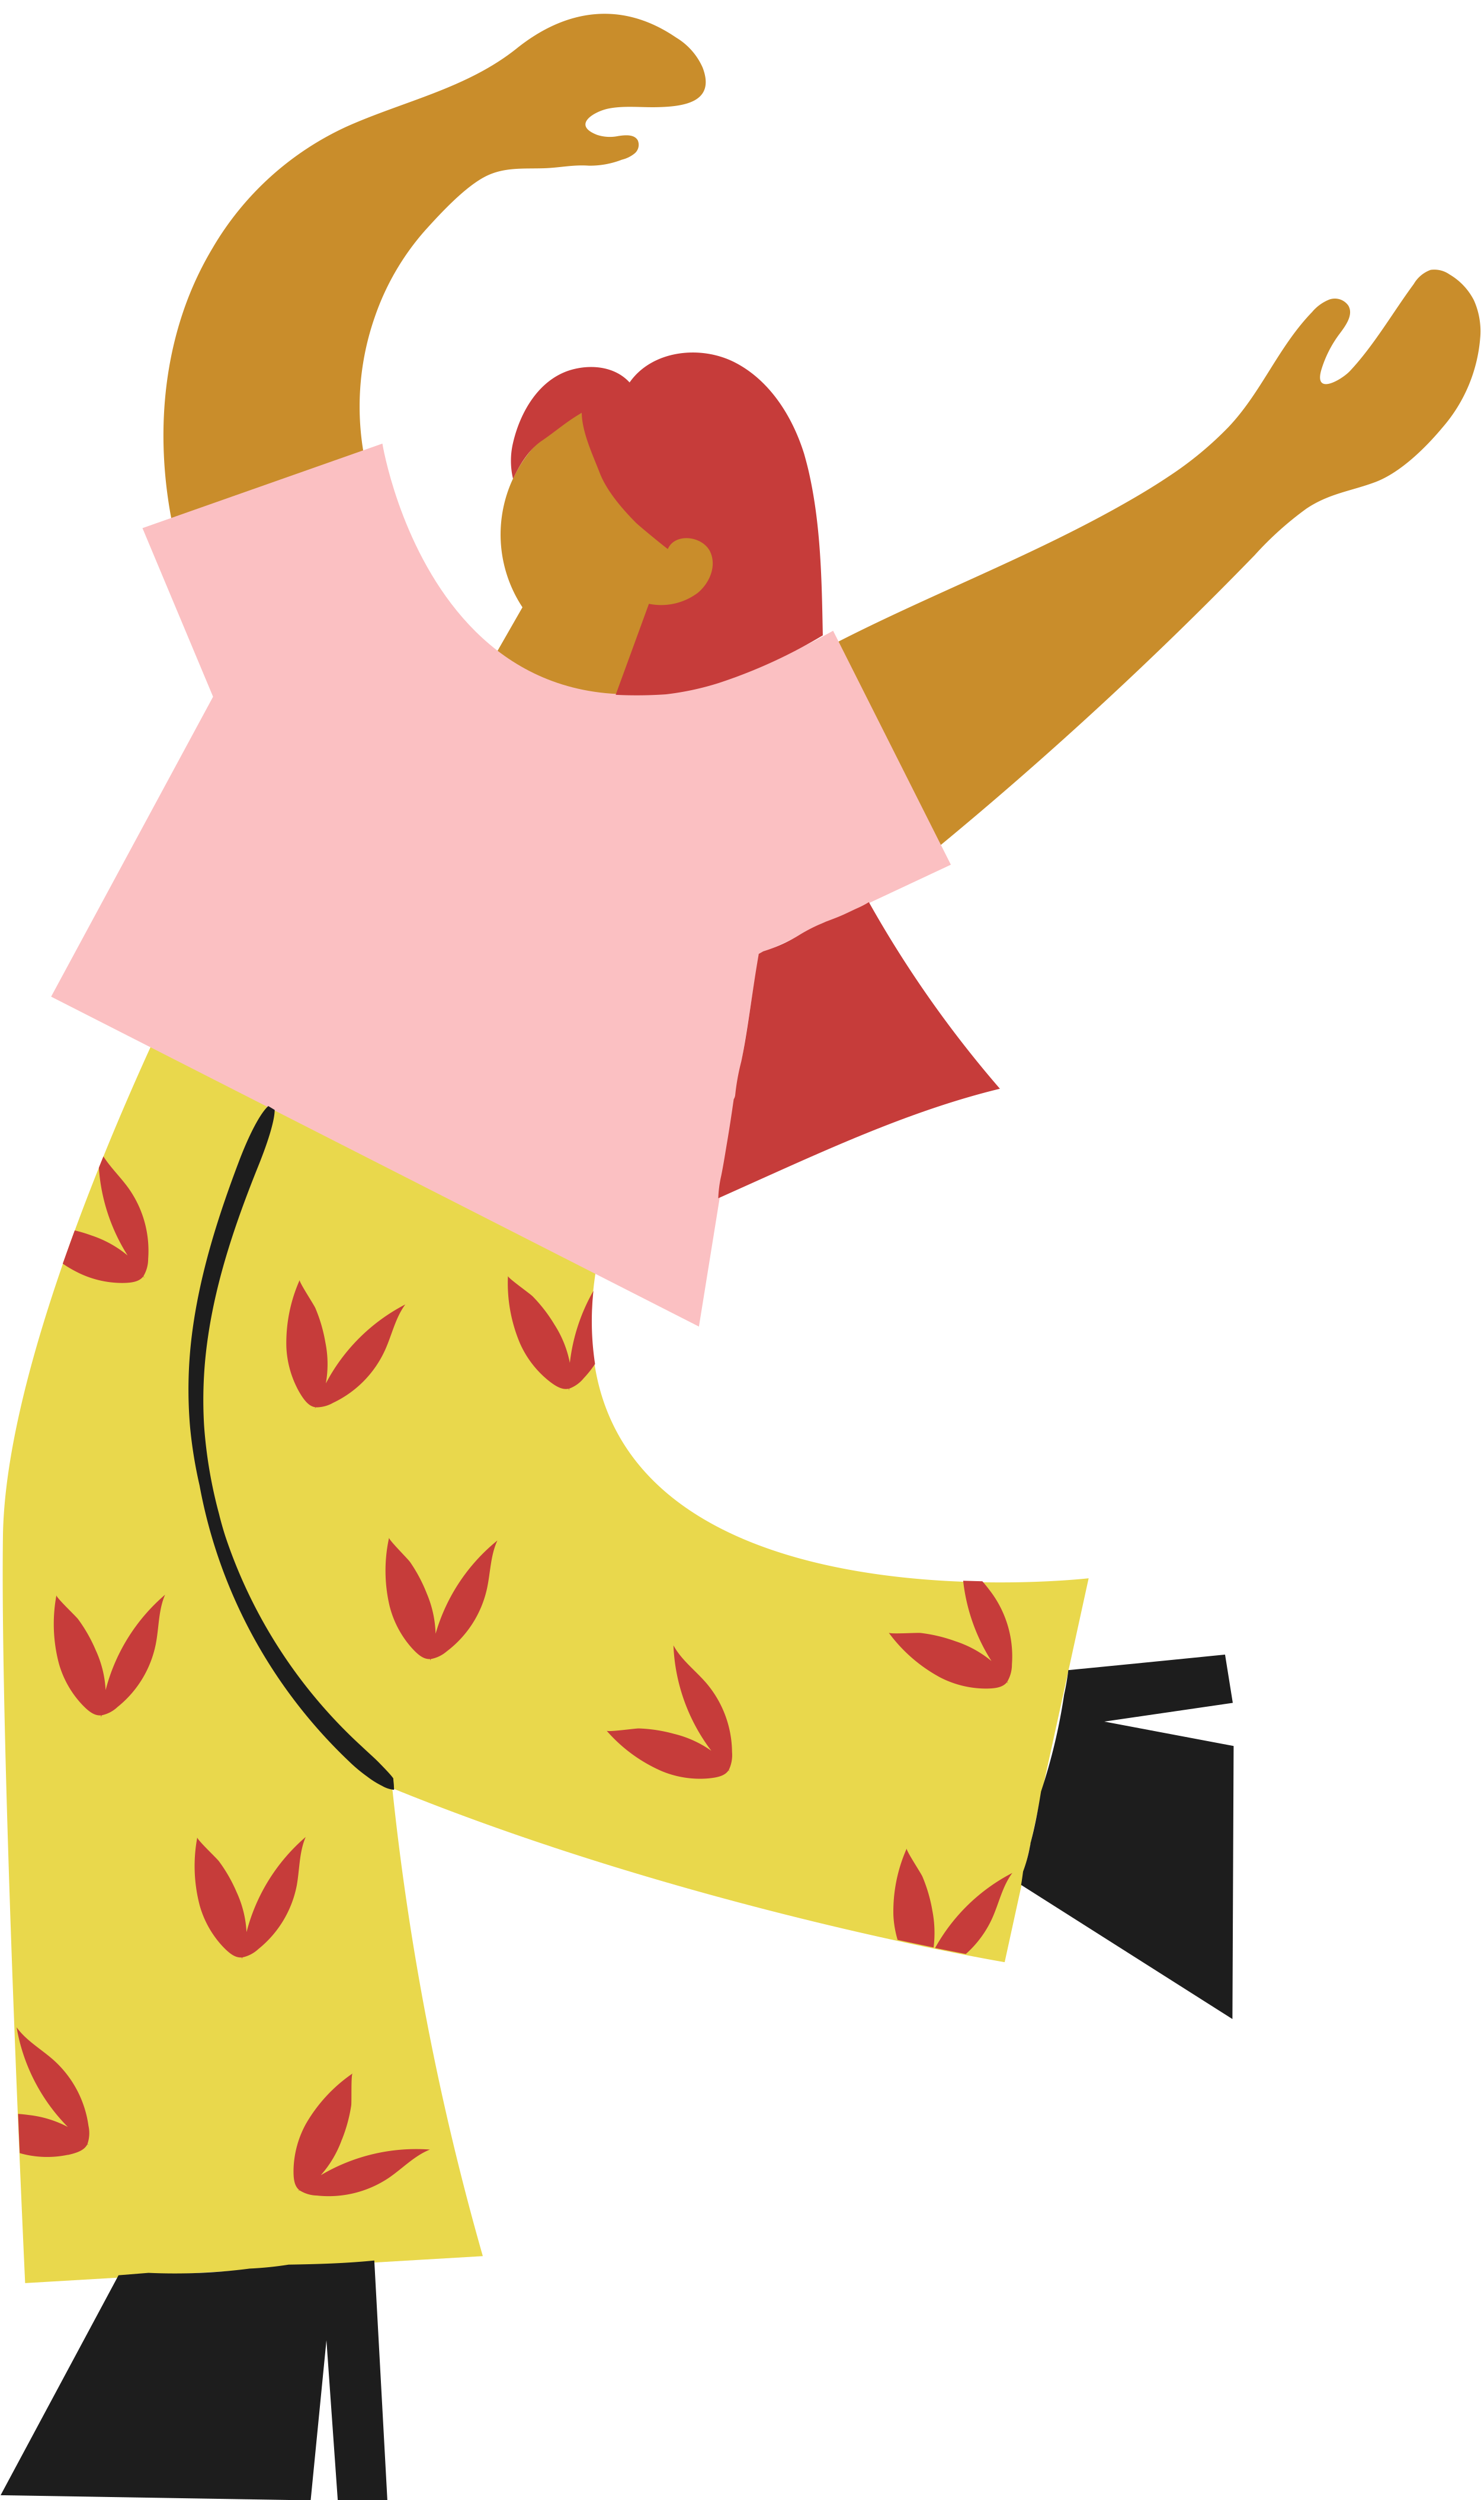 <?xml version="1.0" encoding="UTF-8"?><svg xmlns="http://www.w3.org/2000/svg" xmlns:xlink="http://www.w3.org/1999/xlink" data-name="Layer 1" height="416.8" preserveAspectRatio="xMidYMid meet" version="1.0" viewBox="-0.1 -2.3 246.9 416.8" width="246.9" zoomAndPan="magnify"><g id="change1_1"><path d="M246.69,53.72a25.91,25.91,0,0,1-6.27,15.2c-2.82,3.39-7,7.52-11.17,9.12-4.05,1.53-7.73,1.89-11.55,4.45a55.53,55.53,0,0,0-8.62,7.75,649.65,649.65,0,0,1-53.16,49c-.52.42-1.17.88-1.8.66a2,2,0,0,1-.8-.66c-3.82-4.62-5.38-10.36-8.91-15.09s-5.21-10.15-7.68-15.53a1.89,1.89,0,0,1,1.08-3c16.73-8.73,34.57-15.28,50.88-24.75,2.09-1.21,4.16-2.48,6.17-3.83a58.73,58.73,0,0,0,9.77-8.07c5.54-5.8,8.35-13.39,14-19.24a7.27,7.27,0,0,1,2.87-2.09,2.74,2.74,0,0,1,3.18,1c.9,1.52-.42,3.33-1.48,4.74a19.32,19.32,0,0,0-3,5.91c-1.33,4.46,3.37,1.74,4.76.25,4-4.27,7.16-9.78,10.63-14.49a5.35,5.35,0,0,1,2.82-2.36,4.41,4.41,0,0,1,3.14.76,10.56,10.56,0,0,1,4.07,4.31A12.66,12.66,0,0,1,246.69,53.72ZM98.08,25.32a14.73,14.73,0,0,0,5.5-1,5.32,5.32,0,0,0,2.13-1.05,1.87,1.87,0,0,0,.52-2.16c-.57-1.05-2.09-.91-3.27-.73a6.81,6.81,0,0,1-3.53-.2c-4.31-1.68-.38-3.93,1.92-4.38,2.57-.51,5.33-.18,7.93-.23,4.45-.08,10-.73,7.76-6.6a11,11,0,0,0-4.41-5C103.48-2.29,94.17-.74,86.06,5.76c-8.3,6.65-18.76,8.77-28.27,13A50.08,50.08,0,0,0,35.33,39.07a55.14,55.14,0,0,0-4.72,10.09C26,62.37,26.22,77,29.93,90.5c.18.66,30.09-9.4,32.33-10.44a45.35,45.35,0,0,1,.12-29.51,42.73,42.73,0,0,1,8.33-14.37c2.62-2.91,6.59-7.2,10-9,3.15-1.66,6.44-1.32,9.86-1.43C93.22,25.67,95.41,25.13,98.08,25.32Zm7.31,39.49A22,22,0,0,0,87,98.94l-5.65,9.87,20.54,7.61,2.71-7.63.75,0a22,22,0,0,0,0-44Z" fill="#c98d2b"/></g><g id="change2_1"><path d="M167.39,324.81s-52.38-8.76-102.09-29a457.69,457.69,0,0,0,15.09,78l-76.3,4.5S-.09,289.55.39,253.81s32-97,32-97l51,24c-1.2,1.75-2.33,3.57-3.41,5.42l22.41,10.58c-25,76,79,64,79,64Z" fill="#e9d84c"/></g><g id="change3_1"><path d="M23.65,85.74l40-14.09s10.77,67.16,75.14,31.2l19.63,39-32,15-10,62-108-55,27-50Z" fill="#fbc0c2"/></g><g id="change4_1"><path d="M134.76,76.47c2,8.88,2.14,18.06,2.31,27.15a85.47,85.47,0,0,1-17.37,7.95,47.31,47.31,0,0,1-8.79,1.88,70.88,70.88,0,0,1-8.37.08q2.77-7.57,5.54-15.17a10.19,10.19,0,0,0,8.19-1.86c1.85-1.57,3.08-4.25,2.11-6.63-1.14-2.82-5.93-3.45-7.14-.65,0,.09-5-4-5.43-4.48-2.24-2.28-4.78-5.23-5.93-8.21s-2.95-6.75-3-10c-2.38,1.33-4.41,3.13-6.64,4.64s-3.76,4.11-4.81,6.35a13,13,0,0,1,0-6C86.61,66.43,89.7,61,95,59.39c3.36-1,7.39-.63,9.86,2.07,3.72-5.36,11.82-6.31,17.61-3.31s9.55,9,11.49,15.22C134.25,74.4,134.53,75.44,134.76,76.47Zm10,71.62a15.86,15.86,0,0,1-2.05,1.06c-1,.46-2.06,1-3.11,1.42-.67.27-1.33.52-2,.77-.39.18-.79.35-1.2.52a28.17,28.17,0,0,0-3,1.56,26.2,26.2,0,0,1-6.27,2.88l-.75.43v.08c-.69,3.94-1.22,7.9-1.84,11.85-.31,2-.64,4-1.06,6a37.76,37.76,0,0,0-1,5.47,1.77,1.77,0,0,1-.26.83c-.37,2.62-.77,5.23-1.22,7.84-.27,1.63-.53,3.26-.86,4.88a20.3,20.3,0,0,0-.5,3.78l7.43-3.34c12.87-5.78,25.83-11.59,39.53-14.92A188.6,188.6,0,0,1,144.75,148.09ZM94.9,224.9a31.28,31.28,0,0,1,3.93-12,47.37,47.37,0,0,0,.27,12.18,17.78,17.78,0,0,1-1.88,2.37,5.64,5.64,0,0,1-2.42,1.74c0,.11,0,.21-.06.32,0-.1,0-.2,0-.31-1,.23-2-.22-3.43-1.37a16.68,16.68,0,0,1-4.73-6.2,25.83,25.83,0,0,1-2-11.21c0,.35,3.68,2.93,4.14,3.41a25.37,25.37,0,0,1,3.62,4.7A18.18,18.18,0,0,1,94.9,224.9Zm70.39,92.64c1.15-2.54,1.71-5.37,3.38-7.61a31,31,0,0,0-12.88,12.52l5.12,1A17.78,17.78,0,0,0,165.29,317.54Zm-9.95-1.3a25.69,25.69,0,0,0-1.66-5.7c-.26-.61-2.75-4.35-2.62-4.68A25.83,25.83,0,0,0,148.84,317a17.26,17.26,0,0,0,.7,4.09c2.16.47,4.16.89,6,1.27A19.38,19.38,0,0,0,155.34,316.24Zm3.85-44.93a26,26,0,0,0-5.77-1.38c-.66-.08-5.15.23-5.36-.05a25.92,25.92,0,0,0,8.6,7.47,16.76,16.76,0,0,0,7.57,1.85c1.85,0,2.92-.28,3.55-1.08l.18.22c0-.09-.1-.17-.15-.27a5.63,5.63,0,0,0,.79-2.9,18,18,0,0,0-3.34-11.86c-.5-.68-1-1.33-1.59-2l-3.2-.09a31.33,31.33,0,0,0,4.72,13.39A18.31,18.31,0,0,0,159.19,271.31Zm-86.67-1.26a18.53,18.53,0,0,0-1.47-6.7,25.78,25.78,0,0,0-2.78-5.24c-.38-.55-3.58-3.71-3.51-4.06a25.75,25.75,0,0,0,.09,11.39,16.62,16.62,0,0,0,3.62,6.9c1.23,1.38,2.14,2,3.15,1.93,0,.1,0,.21,0,.31,0-.11.07-.21.11-.31A5.58,5.58,0,0,0,74.37,273a17.94,17.94,0,0,0,6.69-10.35c.61-2.72.59-5.62,1.76-8.14A31.08,31.08,0,0,0,72.52,270.05Zm45.12,8.22c-1.82-2.11-4.15-3.83-5.47-6.28a31.16,31.16,0,0,0,6.32,17.58,18.16,18.16,0,0,0-6.24-2.83,25.35,25.35,0,0,0-5.87-.9c-.66,0-5.11.64-5.35.38a25.87,25.87,0,0,0,9.19,6.74,16.64,16.64,0,0,0,7.7,1.22c1.84-.17,2.88-.51,3.44-1.36l.21.21c-.06-.1-.12-.17-.17-.26a5.75,5.75,0,0,0,.54-3A18,18,0,0,0,117.64,278.27ZM49.79,229.76c.93,1.59,1.69,2.39,2.69,2.54,0,.1-.07.18-.1.28.06-.09.1-.18.16-.27a5.66,5.66,0,0,0,2.91-.76,17.91,17.91,0,0,0,8.64-8.78c1.15-2.53,1.72-5.37,3.38-7.61a31.07,31.07,0,0,0-13.25,13.17,18.24,18.24,0,0,0-.08-6.86,25.61,25.61,0,0,0-1.66-5.69c-.26-.62-2.75-4.36-2.62-4.69a25.83,25.83,0,0,0-2.22,11.17A16.75,16.75,0,0,0,49.79,229.76ZM20.23,211.58c1.85,0,2.92-.28,3.55-1.08l.18.23c0-.1-.1-.18-.15-.28a5.59,5.59,0,0,0,.79-2.89,18,18,0,0,0-3.34-11.87c-1.3-1.79-2.94-3.36-4.12-5.21l-.76,1.89A31.3,31.3,0,0,0,21.18,207a18.53,18.53,0,0,0-6-3.33,25.39,25.39,0,0,0-2.82-.85c-.68,1.83-1.33,3.68-2,5.54a20,20,0,0,0,2.27,1.35A16.63,16.63,0,0,0,20.23,211.58Zm-2.72,67.87a18.12,18.12,0,0,0-1.65-6.65,25.52,25.52,0,0,0-2.93-5.16c-.4-.54-3.68-3.61-3.62-4a25.9,25.9,0,0,0,.41,11.39,16.54,16.54,0,0,0,3.82,6.79c1.27,1.35,2.19,1.92,3.2,1.84,0,.1,0,.21,0,.31.05-.11.07-.21.11-.32a5.42,5.42,0,0,0,2.64-1.38,17.89,17.89,0,0,0,6.39-10.54c.53-2.73.43-5.62,1.54-8.18A31.18,31.18,0,0,0,17.51,279.45Zm33.35,24.49A31.14,31.14,0,0,0,41,319.8a18.17,18.17,0,0,0-1.65-6.66A25.45,25.45,0,0,0,36.41,308c-.39-.54-3.68-3.61-3.62-4a25.85,25.85,0,0,0,.41,11.38,16.58,16.58,0,0,0,3.82,6.8c1.27,1.34,2.19,1.92,3.2,1.84l0,.31c0-.11.06-.21.1-.32a5.6,5.6,0,0,0,2.64-1.38,18,18,0,0,0,6.4-10.54C49.86,309.39,49.76,306.49,50.86,303.94Zm-39.63,53c1.8-.4,2.79-.88,3.24-1.79l.23.18c-.07-.09-.14-.15-.21-.24a5.57,5.57,0,0,0,.16-3,18,18,0,0,0-5.75-10.9c-2.07-1.86-4.6-3.26-6.23-5.52a31.09,31.09,0,0,0,8.54,16.61,18.36,18.36,0,0,0-6.56-2c-.58-.08-1.15-.14-1.73-.18q.13,3.42.27,6.54l.24.07A16.73,16.73,0,0,0,11.23,356.92Zm45.65-2.5a25.8,25.8,0,0,0,1.57-5.72c.1-.66-.06-5.15.23-5.36a25.87,25.87,0,0,0-7.75,8.35,16.67,16.67,0,0,0-2.09,7.51c-.05,1.85.17,2.93.95,3.58l-.23.18.28-.14a5.59,5.59,0,0,0,2.87.87,18,18,0,0,0,12-2.94c2.3-1.57,4.27-3.69,6.86-4.72a31.18,31.18,0,0,0-18.19,4.27A18.18,18.18,0,0,0,56.88,354.42Z" fill="#c63c3a"/></g><g id="change5_1"><path d="M64.48,414.53H56.21l-1.89-26.7-2.63,26.7L0,413.67,19.66,377l5-.4a96.12,96.12,0,0,0,16.85-.71,59.14,59.14,0,0,0,6.5-.66c4.77-.08,9.54-.21,14.29-.69ZM184,284.7l21.42-3.12-1.29-8.05s-15.28,1.54-26.13,2.59a41.31,41.31,0,0,1-.7,4.1,96.44,96.44,0,0,1-3.85,16.14c-.47,2.91-1,5.8-1.76,8.63,0,.2-.06.4-.1.59a23.62,23.62,0,0,1-1.13,4.11c-.1.75-.2,1.5-.33,2.24l35.23,22.36.2-45.52ZM65.57,295.56c0-.46-.09-.93-.1-1.39q-.19-.27-.45-.57c-.5-.58-1.16-1.26-1.94-2.06s-1.78-1.66-2.86-2.69a83.15,83.15,0,0,1-22.8-35.18c-.37-1.18-.71-2.37-1-3.57a77.82,77.82,0,0,1-2.49-14.64,71.72,71.72,0,0,1,.63-14.79c1.41-9.81,4.66-19.28,8.38-28.54,1.92-4.75,2.76-7.93,2.75-9.4l-1.06-.64c-1.05.9-2.79,3.77-4.75,8.84-3.59,9.44-6.73,19.22-8,29.39a73.23,73.23,0,0,0-.29,15.31,75.28,75.28,0,0,0,1.58,9.71A84.45,84.45,0,0,0,58,291.25a26.12,26.12,0,0,0,3.12,2.62,14.6,14.6,0,0,0,2.48,1.55,4.76,4.76,0,0,0,2,.65C65.59,295.89,65.58,295.71,65.57,295.56Z" fill="#1d1d1d"/></g></svg>
